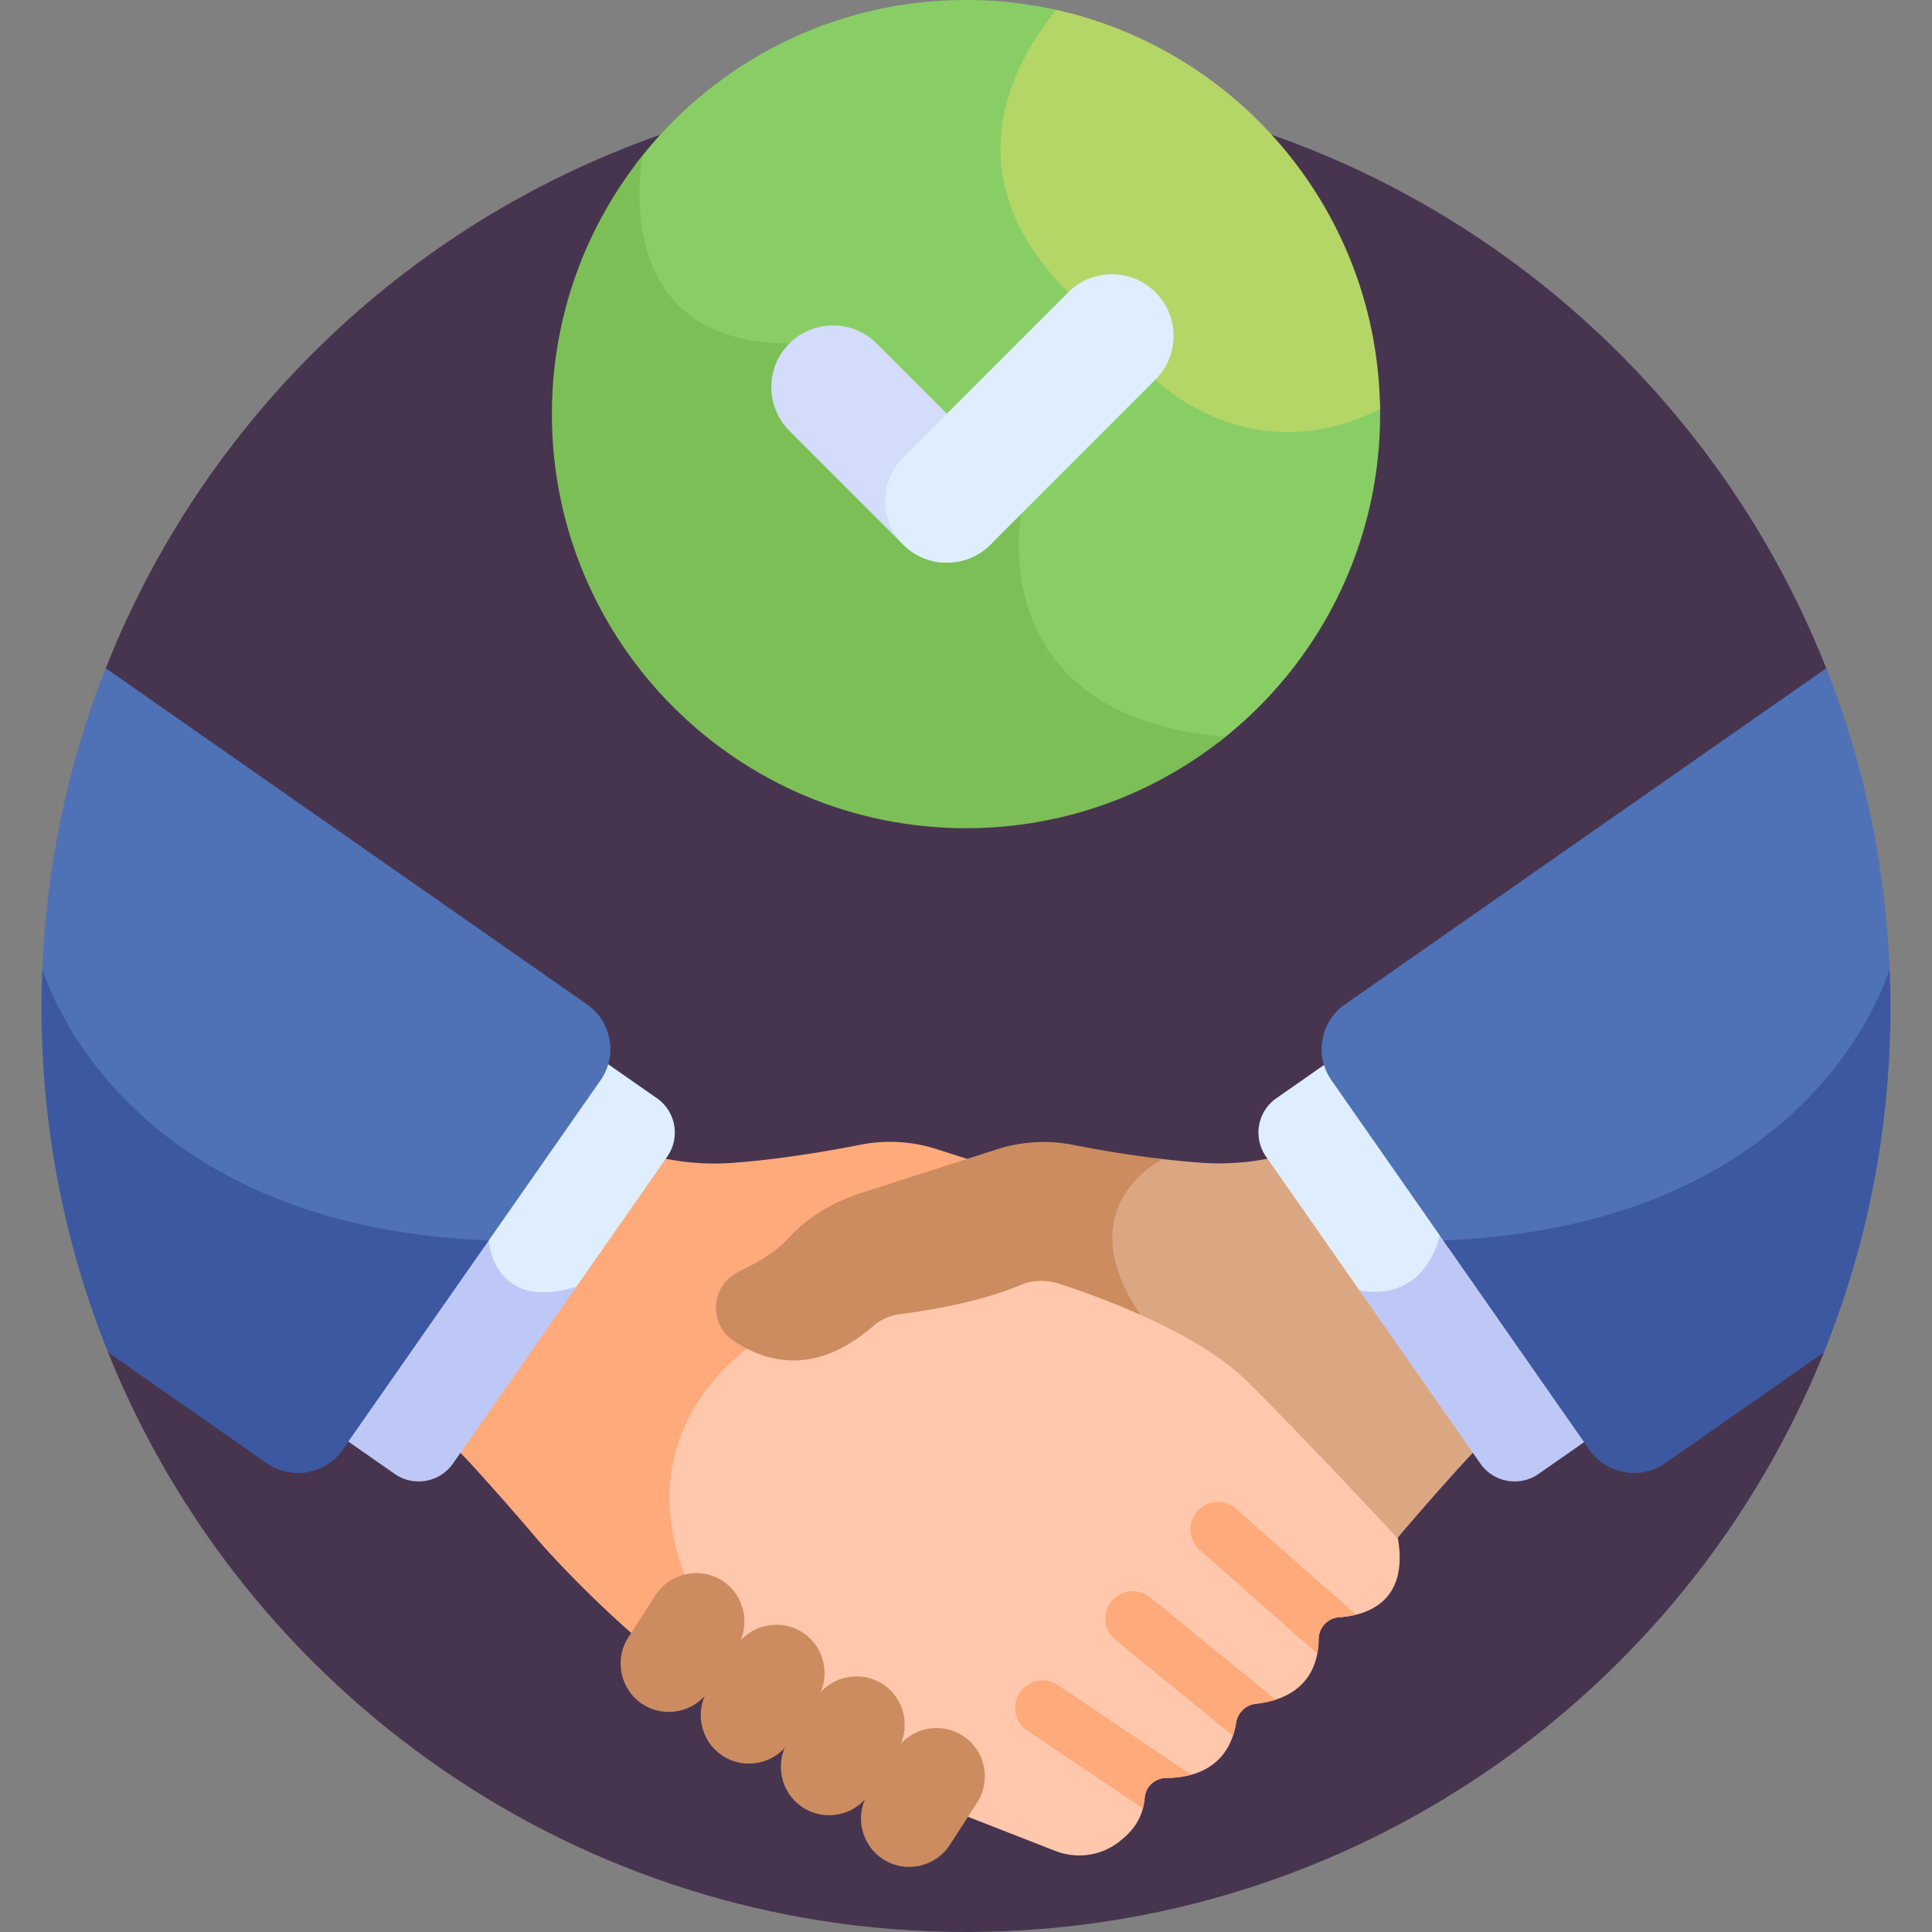 <svg xmlns="http://www.w3.org/2000/svg" width="512" height="512"><rect width="100%" height="100%" fill="#808080" stroke="none"/><path fill="#47354f" d="M484.146 177.524C448.407 86.467 359.734 21.996 256 21.996c-103.569 0-192.128 64.264-227.978 155.092l.602 181.292C64.848 448.426 152.994 512 256 512c102.879 0 190.933-63.418 227.24-153.287z"/><path fill="#ffc7ab" d="M370.394 407.308c-.187-1.031-.515-2.137-.95-3.299-5.939-6.338-23.414-24.899-37.505-38.936-13.607-13.555-40.183-23.053-50.977-26.508-3.74-1.197-7.72-1.039-11.216.446-10.571 4.494-24.267 6.728-31.491 7.66a15 15 0 0 0-7.998 3.591c-10.892 9.538-21.896 11.278-32.741 5.202-12.155 8.666-35.525 31.749-14.81 71.528 4.738 9.098 6.425 16.607 5.997 22.812 8.226 5.807 17.121 11.214 26.323 15.427l64.593 25.264c5.611 2.195 12.002 1.39 16.781-2.279 3.214-2.468 6.47-5.825 6.968-11.866.243-2.947 2.796-5.16 5.754-5.176 6.594-.034 16.482-2.242 18.489-14.733.425-2.645 2.629-4.655 5.293-4.939 6.283-.668 16.363-3.816 16.555-17.124.044-3.03 2.34-5.572 5.364-5.777 7.366-.498 18.704-3.994 15.571-21.293"/><g fill="#ffaa7b"><path d="M185.705 426.993c-20.031-38.466 1.158-61.317 13.57-70.62a34 34 0 0 1-4.039-2.297c-5.82-3.856-5.184-12.585 1.153-15.639 6.29-3.032 10.587-5.944 13.522-9.164 4.762-5.223 11.182-9.246 18.566-11.635l30.194-9.769-10.571-3.376a40.14 40.14 0 0 0-19.986-1.136c-8.566 1.69-21.559 3.926-34.195 4.829-7.351.526-14.072-.24-20.017-1.655l-53.605 76.783a117 117 0 0 1 4.605 4.742 732 732 0 0 1 17.338 19.69s21.055 24.768 49.25 43.99c.962-6.559-.544-14.677-5.785-24.743M327.598 399.876a7.272 7.272 0 1 0-9.625 10.903l31.107 27.463c.223-1.183.358-2.464.378-3.863.044-3.03 2.34-5.572 5.364-5.777a26 26 0 0 0 4.531-.692zM304.803 423.311a7.27 7.27 0 0 0-10.231 1.038 7.27 7.27 0 0 0 1.038 10.231l31.137 25.401c.362-1.078.657-2.251.864-3.539.425-2.645 2.629-4.655 5.293-4.939 1.553-.165 3.339-.483 5.15-1.067zM280.37 446.578a7.27 7.27 0 0 0-10.092 1.978 7.27 7.27 0 0 0 1.978 10.092l30.619 20.585a16.6 16.6 0 0 0 .492-2.882c.243-2.947 2.796-5.16 5.753-5.176 1.992-.01 4.283-.222 6.568-.852z"/></g><g fill="#cc8c60"><path d="M170.329 451.652c-5.923-3.818-7.646-11.787-3.828-17.71l7.217-11.197c3.818-5.923 11.787-7.646 17.71-3.828s7.646 11.787 3.828 17.71l-7.217 11.197c-3.817 5.922-11.787 7.645-17.71 3.828"/><path d="M191.564 465.338c-5.923-3.818-7.646-11.787-3.828-17.71l7.217-11.197c3.818-5.923 11.787-7.646 17.71-3.828s7.646 11.787 3.828 17.71l-7.217 11.197c-3.817 5.923-11.787 7.646-17.71 3.828"/><path d="M212.799 479.025c-5.923-3.818-7.646-11.787-3.828-17.71l7.217-11.197c3.818-5.923 11.787-7.646 17.71-3.828s7.646 11.787 3.828 17.71l-7.217 11.197c-3.817 5.923-11.786 7.645-17.71 3.828"/><path d="M234.034 492.711c-5.923-3.818-7.646-11.787-3.828-17.71l7.217-11.197c3.818-5.923 11.787-7.646 17.71-3.828s7.646 11.787 3.828 17.711l-7.217 11.197c-3.817 5.922-11.786 7.645-17.71 3.827"/></g><path fill="#dba783" d="M339.853 306.476c-.056-.081-.101-.166-.155-.248a67.5 67.5 0 0 1-21.258 1.919 226 226 0 0 1-12.203-1.209l-.058.234s-24.912 11.849-6.773 40.029c11.123 4.75 23.526 11.276 31.451 19.201 17.314 17.314 39.476 41.208 39.476 41.208s7.601-9.059 17.3-19.723a117 117 0 0 1 5.271-5.421z"/><path fill="#deeeff" d="m174.11 291.059-15.553-10.858a14.3 14.3 0 0 1-2.006 4.233l-31.947 45.76c1.333-.1 2.676-.216 4.036-.359.353 2.293 1.676 7.804 6.469 11.101 4.142 2.85 9.777 3.29 16.76 1.324l24.982-35.784c3.486-4.993 2.252-11.931-2.741-15.417"/><path fill="#bec8f7" d="M152.786 340.946c-22.101 6.953-23.269-12.212-23.269-12.212a139 139 0 0 1-4.172.399l-35.651 51.066 14.915 10.413c4.993 3.486 11.931 2.253 15.417-2.741z"/><path fill="#deeeff" d="M373.871 341.315c5.868-3.583 8.153-9.889 8.906-12.677 1.391.143 2.76.254 4.12.354l-31.107-44.558a14.3 14.3 0 0 1-2.006-4.233l-15.553 10.858c-4.994 3.486-6.227 10.424-2.741 15.417l25.978 37.211c4.743.555 8.9-.232 12.403-2.372"/><path fill="#bec8f7" d="M385.79 327.405a144 144 0 0 1-4.173-.401s-3.104 18.068-21.327 14.994l32.025 45.873c3.486 4.993 10.424 6.227 15.417 2.741l14.915-10.413z"/><path fill="#cc8c60" d="M302.215 348.429c-19.673-29.064 5.965-41.256 5.965-41.256-9.082-1.066-17.669-2.566-23.909-3.785a40.2 40.2 0 0 0-19.995 1.172l-36.164 11.624c-7.318 2.352-14.071 6.36-19.26 12.03-3.303 3.609-8.149 6.427-13.064 8.785-7.406 3.553-8.211 13.789-1.372 18.34 8.877 5.907 21.911 9.217 36.916-3.87a13.5 13.5 0 0 1 7.176-3.204c6.956-.884 21.061-3.12 31.916-7.71 3.211-1.358 6.814-1.446 10.133-.377 5.14 1.656 13.174 4.463 21.658 8.251"/><path fill="#4f71b6" d="m128.168 330.666 31-44.404c4.536-6.498 2.931-15.525-3.566-20.062l-127.58-89.111c-10.008 25.355-15.891 52.783-16.864 81.458 1.954 6.393 23.137 67.777 117.01 72.119"/><path fill="#88ce65" d="M328.249 111.204c-12.893-3.638-20.888-11.588-20.973-11.673L284.15 76.407c-12.354-12.354-18.222-25.621-17.44-39.43.79-13.955 8.274-25.967 14.869-33.972A110 110 0 0 0 256 0c-35.748 0-67.5 17.097-87.537 43.556-.853 6.629-1.85 23.789 8.156 36.047 6.925 8.484 17.716 12.833 32.078 12.931l60.328 44.276c-.706 4.564-2.777 24.092 10.188 39.915 9.265 11.306 23.996 17.959 43.853 19.883 25.958-20.071 42.678-51.513 42.678-86.864q-.001-1.516-.043-3.022c-12.449 6.468-24.993 7.997-37.452 4.482"/><path fill="#b4d667" d="M365.726 108.389c-.627-51.793-37.128-94.947-85.811-105.768-12.427 15.335-27.27 44.4 3.176 74.846l23.125 23.124s24.914 25.205 59.51 7.798"/><path fill="#7cbf56" d="m270.66 136.149-61.47-45.115c-49.03 0-38.824-49.917-38.824-49.917-15.081 18.794-24.108 42.654-24.108 68.625 0 60.609 49.133 109.743 109.743 109.743H256c26.036 0 49.95-9.073 68.766-24.222-64.864-5.406-54.106-59.114-54.106-59.114"/><path fill="#d3dcfb" d="m239.358 144.326-30.168-30.168c-6.385-6.385-6.385-16.738 0-23.124 6.387-6.385 16.739-6.387 23.126 0l30.168 30.166c6.385 6.385 6.385 16.739 0 23.126-6.39 6.386-16.739 6.383-23.126 0"/><path fill="#deeeff" d="M239.358 144.326c-6.385-6.385-6.385-16.739 0-23.126l43.733-43.733c6.387-6.385 16.739-6.387 23.126 0 6.385 6.385 6.385 16.739 0 23.124l-43.733 43.735c-6.39 6.386-16.739 6.383-23.126 0"/><path fill="#3c58a0" d="M11.222 256.754a249 249 0 0 0-.224 10.244c0 32.305 6.266 63.142 17.626 91.382l42.103 29.394c6.498 4.536 15.525 2.932 20.062-3.566l38.728-55.474c-94.055-3.768-115.953-64.506-118.295-71.98"/><path fill="#4f71b6" d="m383.832 330.666-31-44.404c-4.536-6.498-2.931-15.525 3.566-20.062l127.58-89.111c10.008 25.355 15.891 52.783 16.864 81.458-1.954 6.393-23.137 67.777-117.01 72.119"/><path fill="#3c58a0" d="M500.778 256.754a249 249 0 0 1 .224 10.244c0 32.305-6.266 63.142-17.626 91.382l-42.103 29.394c-6.498 4.536-15.525 2.932-20.061-3.566l-38.728-55.474c94.054-3.768 115.951-64.506 118.294-71.98"/></svg>
